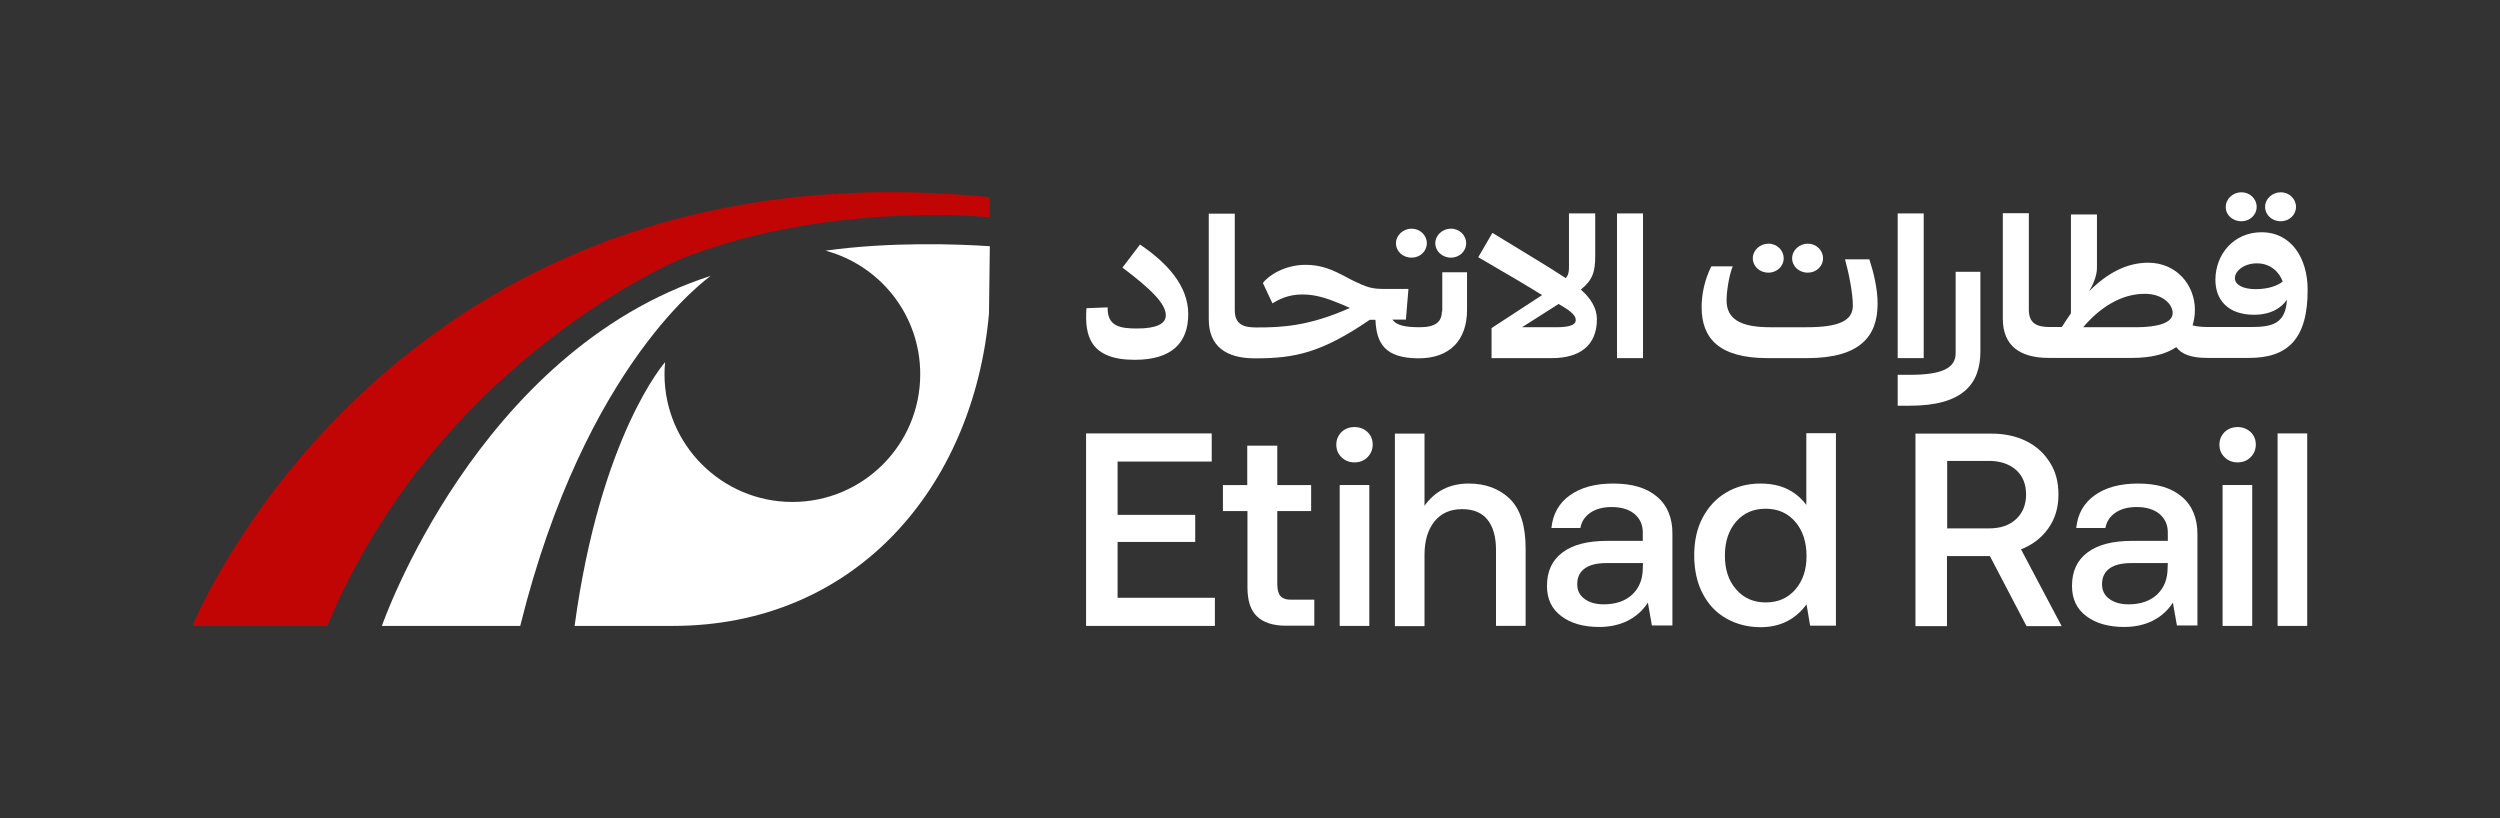 <svg width="2200" height="720" viewBox="0 0 2200 720" fill="none" xmlns="http://www.w3.org/2000/svg">
<rect x="0" y="0" width="2200" height="720" fill="#333333" stroke="none"/>
<path d="M2007.08 194.711C2014.52 194.711 2020.48 189.126 2020.48 182.053C2020.48 174.979 2014.52 169.209 2007.08 169.209C1999.63 169.209 1993.3 174.979 1993.3 182.053C1993.3 189.126 1999.26 194.711 2007.08 194.711Z" fill="white"/>
<path d="M1972.45 194.711C1979.9 194.711 1985.85 189.126 1985.85 182.053C1985.85 174.979 1979.9 169.209 1972.45 169.209C1965 169.209 1958.68 174.979 1958.68 182.053C1958.49 189.126 1964.63 194.711 1972.45 194.711Z" fill="white"/>
<path d="M2030.72 254.829C2030.72 227.279 2016.39 204.384 1990.14 204.384C1965.57 204.384 1949.56 223.929 1949.56 246.266C1949.56 264.136 1960.92 276.98 1983.44 276.98C1998.7 276.98 2007.64 270.837 2012.48 263.764C2011.36 285.17 1999.08 287.776 1980.83 287.776H1943.61C1936.9 287.776 1932.44 287.218 1929.46 286.287C1930.76 282.192 1931.51 277.538 1931.51 272.698C1931.51 250.92 1915.5 231.188 1890.37 231.188C1871.57 231.188 1854.26 240.309 1838.25 256.504C1841.97 250.547 1845.32 242.543 1845.32 235.842V188.748H1822.43V275.677C1819.82 279.586 1817.03 283.495 1814.42 287.776H1804C1792.83 287.776 1785.38 284.984 1785.38 272.512V187.631H1762.49V280.516C1762.49 304.529 1777.94 314.953 1802.88 314.953H1876.22C1893.16 314.953 1906.19 311.602 1915.13 305.46C1919.59 311.416 1927.6 314.953 1942.12 314.953H1978.97C2013.04 315.139 2030.91 298.386 2030.72 254.829ZM1984.93 254.456C1973.76 254.456 1966.69 250.547 1966.69 244.777C1966.69 239.006 1973.95 231.747 1986.23 231.747C1998.52 231.747 2006.15 240.123 2008.76 247.755C2004.1 251.478 1996.1 254.456 1984.93 254.456ZM1879.76 287.962H1833.22C1847.18 271.395 1865.98 258.552 1887.39 258.552C1903.03 258.552 1911.96 267.673 1911.96 275.491C1911.96 284.239 1898.56 287.962 1879.76 287.962Z" fill="white"/>
<path d="M1590.86 239.933C1598.31 239.933 1604.26 234.349 1604.26 227.276C1604.26 220.202 1598.31 214.432 1590.86 214.432C1583.41 214.432 1577.08 220.202 1577.08 227.276C1577.08 234.349 1583.04 239.933 1590.86 239.933Z" fill="white"/>
<path d="M1556.24 239.933C1563.69 239.933 1569.64 234.349 1569.64 227.276C1569.64 220.202 1563.69 214.432 1556.24 214.432C1548.8 214.432 1542.47 220.202 1542.47 227.276C1542.47 234.349 1548.42 239.933 1556.24 239.933Z" fill="white"/>
<path d="M1276.83 226.726C1284.28 226.726 1290.23 221.142 1290.23 214.069C1290.23 206.995 1284.28 201.225 1276.83 201.225C1269.38 201.225 1263.06 206.995 1263.06 214.069C1263.06 220.956 1269.01 226.726 1276.83 226.726Z" fill="white"/>
<path d="M1242.21 226.726C1249.66 226.726 1255.62 221.142 1255.62 214.069C1255.62 206.995 1249.66 201.225 1242.21 201.225C1234.77 201.225 1228.44 206.995 1228.44 214.069C1228.44 221.142 1234.4 226.726 1242.21 226.726Z" fill="white"/>
<path d="M955.742 381.412V550.803H1069.1V526.046H983.478V476.904H1051.79V453.077H983.478V406.169H1066.31V381.412H955.742Z" fill="white"/>
<path d="M1126.99 524.741C1125.13 522.694 1124.01 519.157 1124.01 514.317V449.725H1153.8V426.83H1124.01V392.207H1097.58V426.83H1076.18V449.725H1097.77V516.923C1097.77 528.278 1100.37 536.841 1105.96 542.239C1111.36 547.637 1119.92 550.615 1131.46 550.615H1156.59V527.72H1137.04C1132.21 527.906 1129.04 526.789 1126.99 524.741Z" fill="white"/>
<path d="M1191.96 375.822C1187.49 375.822 1183.58 377.311 1180.6 380.104C1177.63 383.082 1175.95 386.805 1175.95 391.272C1175.95 395.74 1177.44 399.463 1180.6 402.441C1183.58 405.419 1187.49 406.908 1191.96 406.908C1196.43 406.908 1200.34 405.419 1203.31 402.441C1206.29 399.463 1207.97 395.74 1207.97 391.272C1207.97 386.805 1206.48 383.082 1203.31 380.104C1200.34 377.311 1196.43 375.822 1191.96 375.822Z" fill="white"/>
<path d="M1204.99 426.824H1178.93V550.796H1204.99V426.824Z" fill="white"/>
<path d="M1292.48 425.518C1275.91 425.518 1262.88 432.033 1253.57 445.063V381.588H1227.51V550.979H1253.57V488.248C1253.57 475.777 1256.55 466.097 1262.32 458.837C1268.28 451.578 1276.28 448.041 1286.71 448.041C1296.39 448.041 1303.83 451.019 1308.86 457.162C1313.88 463.305 1316.49 472.24 1316.49 483.967V550.792H1342.55V482.478C1342.55 462.56 1337.9 448.041 1328.59 438.92C1319.28 429.985 1307.18 425.518 1292.48 425.518Z" fill="white"/>
<path d="M1458.14 437.064C1449.02 429.246 1436.17 425.523 1419.6 425.523C1403.97 425.523 1391.31 428.874 1381.63 435.761C1371.95 442.649 1366.55 452.142 1365.25 464.614H1390.75C1391.68 459.029 1394.66 454.562 1399.5 451.211C1404.34 447.861 1410.67 446.185 1418.3 446.185C1426.68 446.185 1433.38 448.233 1438.22 452.142C1443.06 456.237 1445.66 461.635 1445.66 468.523V475.968H1414.39C1397.08 475.968 1384.05 479.319 1374.93 486.206C1365.81 493.094 1361.34 502.773 1361.34 515.617C1361.34 526.972 1365.44 535.907 1374 542.235C1382.38 548.564 1393.54 551.729 1407.32 551.729C1425.56 551.729 1440.83 544.655 1450.13 530.322L1453.67 550.426H1471.72V470.012C1471.91 455.865 1467.26 444.696 1458.14 437.064ZM1445.66 499.795C1445.66 509.474 1442.69 517.106 1436.54 523.063C1430.4 528.833 1422.02 531.811 1411.23 531.811C1404.15 531.811 1398.57 530.136 1394.29 526.972C1390.01 523.807 1387.96 519.526 1387.96 514.128C1387.96 507.985 1390.19 503.331 1394.66 500.167C1399.13 497.003 1405.46 495.513 1413.65 495.513H1445.85L1445.66 499.795Z" fill="white"/>
<path d="M1589.56 444.327C1585.28 438.557 1579.88 433.903 1573.18 430.553C1566.48 427.202 1558.47 425.527 1549.17 425.527C1538 425.527 1527.95 428.133 1519.2 433.345C1510.26 438.557 1503.38 446.003 1498.35 455.496C1493.32 464.989 1490.9 476.158 1490.9 488.629C1490.9 501.101 1493.32 512.828 1498.35 522.321C1503.38 532.001 1510.26 539.26 1519.2 544.286C1528.13 549.312 1538.18 551.918 1549.35 551.918C1566.48 551.918 1579.88 545.217 1589.75 531.815L1592.91 550.615H1615.62V381.225H1589.56V444.327ZM1579.88 518.785C1573.18 526.417 1564.62 530.139 1553.82 530.139C1543.02 530.139 1534.28 526.23 1527.76 518.599C1521.06 510.967 1517.9 501.101 1517.9 488.816C1517.9 476.53 1521.25 466.665 1527.76 459.033C1534.46 451.401 1543.02 447.678 1553.82 447.678C1564.62 447.678 1573.37 451.587 1579.88 459.219C1586.4 466.851 1589.75 476.902 1589.75 489.374C1589.75 501.659 1586.4 511.153 1579.88 518.785Z" fill="white"/>
<path d="M1802.5 464.98C1808.46 456.604 1811.43 446.738 1811.43 435.383C1811.43 424.029 1809.01 415.094 1803.99 407.09C1798.96 399.085 1792.26 392.757 1783.33 388.289C1774.39 383.822 1764.15 381.588 1752.43 381.588H1685.6V550.979H1713.34V489.365H1751.12L1783.33 550.979H1814.23L1778.49 483.408C1788.54 479.499 1796.54 473.357 1802.5 464.98ZM1750.38 464.98H1713.52V405.6H1750.38C1760.43 405.6 1768.25 408.393 1774.2 413.605C1780.16 419.003 1782.95 426.262 1782.95 435.197C1782.95 444.132 1779.98 451.392 1774.2 456.79C1768.25 462.374 1760.24 464.98 1750.38 464.98Z" fill="white"/>
<path d="M1981.94 426.824H1955.88V550.796H1981.94V426.824Z" fill="white"/>
<path d="M1969.1 375.822C1964.63 375.822 1960.73 377.311 1957.75 380.104C1954.77 383.082 1953.09 386.805 1953.09 391.272C1953.09 395.74 1954.58 399.463 1957.75 402.441C1960.73 405.419 1964.63 406.908 1969.1 406.908C1973.57 406.908 1977.48 405.419 1980.46 402.441C1983.44 399.463 1985.11 395.74 1985.11 391.272C1985.11 386.805 1983.62 383.082 1980.46 380.104C1977.29 377.311 1973.57 375.822 1969.1 375.822Z" fill="white"/>
<path d="M2030.34 381.412H2004.28V550.803H2030.34V381.412Z" fill="white"/>
<path d="M998.552 316.63C1031.31 316.63 1045.65 301.552 1045.65 276.423C1045.65 251.293 1026.85 231.19 1003.21 215.182L987.755 235.471C1012.88 254.458 1025.91 267.116 1025.91 277.54C1025.91 284.985 1017.54 289.081 1000.6 289.081C985.336 289.081 974.353 287.033 974.725 270.466L956.111 271.211C954.249 295.596 959.461 316.63 998.552 316.63Z" fill="white"/>
<path d="M1268.84 274.004C1268.84 283.498 1262.88 287.965 1249.29 287.965C1235.7 287.965 1228.82 286.104 1225.28 281.264H1237.19L1239.43 254.273H1219.32C1207.6 254.273 1203.87 253.528 1188.61 245.897C1178.19 240.684 1167.02 233.053 1148.77 233.053C1130.53 233.053 1116.01 242.546 1111.36 249.061L1119.74 266.931C1124.95 263.766 1133.51 259.113 1145.98 259.113C1159.94 259.113 1171.11 263.952 1181.72 268.234C1184.14 269.164 1186 270.281 1187.86 271.026C1151.57 287.22 1127.37 288.151 1106.33 288.151H1105.22C1094.05 288.151 1086.6 285.359 1086.6 272.887V188.006H1063.71V280.891C1063.71 304.904 1079.16 315.328 1104.1 315.328H1105.22C1139.65 315.328 1163.11 310.302 1205.36 281.45H1210.39C1211.32 302.112 1218.58 315.142 1248.18 315.328H1248.36C1275.91 315.328 1290.99 299.32 1290.99 272.701V239.568H1269.21V274.004H1268.84Z" fill="white"/>
<path d="M1405.28 280.89C1405.28 271.211 1399.88 262.462 1391.13 254.83C1401.37 246.64 1403.79 239.194 1403.79 225.792V187.818H1380.7V234.913C1380.7 239.008 1380.33 241.8 1377.91 244.778C1361.53 233.982 1338.82 220.58 1313.32 204.944L1300.85 226.35C1325.23 240.497 1343.29 251.107 1357.06 259.67L1312.58 288.708V315.141H1365.81C1390.2 315.141 1405.28 303.972 1405.28 280.89ZM1368.98 287.964H1339.38L1371.58 267.488C1380.15 272.514 1386.66 276.609 1386.66 281.635C1386.66 286.661 1379.22 287.964 1368.98 287.964Z" fill="white"/>
<path d="M1445.85 187.818H1422.96V315.141H1445.85V187.818Z" fill="white"/>
<path d="M1623.63 228.213C1626.98 240.498 1630.51 257.81 1630.51 268.978C1630.51 282.008 1618.6 287.965 1590.12 287.965H1557.54C1530.93 287.965 1519.38 280.333 1519.38 264.325C1519.38 257.065 1521.25 243.477 1524.78 234.356H1505.98C1500.03 246.083 1497.42 259.299 1497.42 270.281C1497.42 297.644 1512.68 315.142 1555.5 315.142H1590.31C1636.66 315.142 1652.29 296.155 1652.29 267.303C1652.29 253.901 1648.75 239.568 1645.03 228.213H1623.63Z" fill="white"/>
<path d="M1692.86 187.818H1669.97V315.141H1692.86V187.818Z" fill="white"/>
<path d="M1919.96 437.064C1910.84 429.246 1898 425.523 1881.43 425.523C1865.8 425.523 1853.14 428.874 1843.46 435.761C1833.78 442.649 1828.38 452.142 1827.08 464.614H1852.77C1853.7 459.029 1856.68 454.562 1861.51 451.211C1866.35 447.861 1872.68 446.185 1880.32 446.185C1888.69 446.185 1895.39 448.233 1900.23 452.142C1905.07 456.237 1907.68 461.635 1907.68 468.523V475.968H1876.41C1859.1 475.968 1846.06 479.319 1836.94 486.206C1827.82 493.094 1823.36 502.773 1823.36 515.617C1823.36 526.972 1827.45 535.907 1836.01 542.235C1844.39 548.564 1855.56 551.729 1869.33 551.729C1887.57 551.729 1902.84 544.655 1912.15 530.322L1915.68 550.426H1933.74V470.012C1933.74 455.865 1929.09 444.696 1919.96 437.064ZM1907.49 499.795C1907.49 509.474 1904.51 517.106 1898.37 523.063C1892.23 528.833 1883.85 531.811 1873.06 531.811C1865.98 531.811 1860.4 530.136 1856.12 526.972C1851.84 523.807 1849.79 519.526 1849.79 514.128C1849.79 507.985 1852.02 503.331 1856.49 500.167C1860.96 497.003 1867.29 495.513 1875.48 495.513H1907.68L1907.49 499.795Z" fill="white"/>
<path d="M1680.76 357.022C1727.11 357.022 1742.75 338.036 1742.75 309.183V239.193H1720.97V310.859C1720.97 323.889 1709.06 329.845 1680.58 329.845H1669.97V357.022H1680.76Z" fill="white"/>
<path d="M169.469 550.799H288.043C386.327 314.955 600.578 227.281 600.578 227.281C708.913 185.027 825.625 187.447 871.044 191.17V173.486C342.769 121.366 169.097 551.357 169.469 550.799Z" fill="#C10505"/>
<path d="M726.413 220.582C774.438 233.426 809.805 277.17 809.805 329.29C809.805 391.462 759.36 441.721 697.374 441.721C635.389 441.721 584.757 391.462 584.757 329.29C584.757 325.753 584.944 322.216 585.316 318.68C585.316 318.68 528.542 382.341 505.646 550.801H592.017C752.659 550.801 856.527 429.063 870.302 276.053L871.046 216.673C843.497 214.812 783.931 212.578 726.413 220.582Z" fill="white"/>
<path d="M336.063 550.8H457.801C515.134 319.424 623.841 244.035 625.517 242.732C419.456 309.186 336.063 550.8 336.063 550.8Z" fill="white"/>
</svg>
